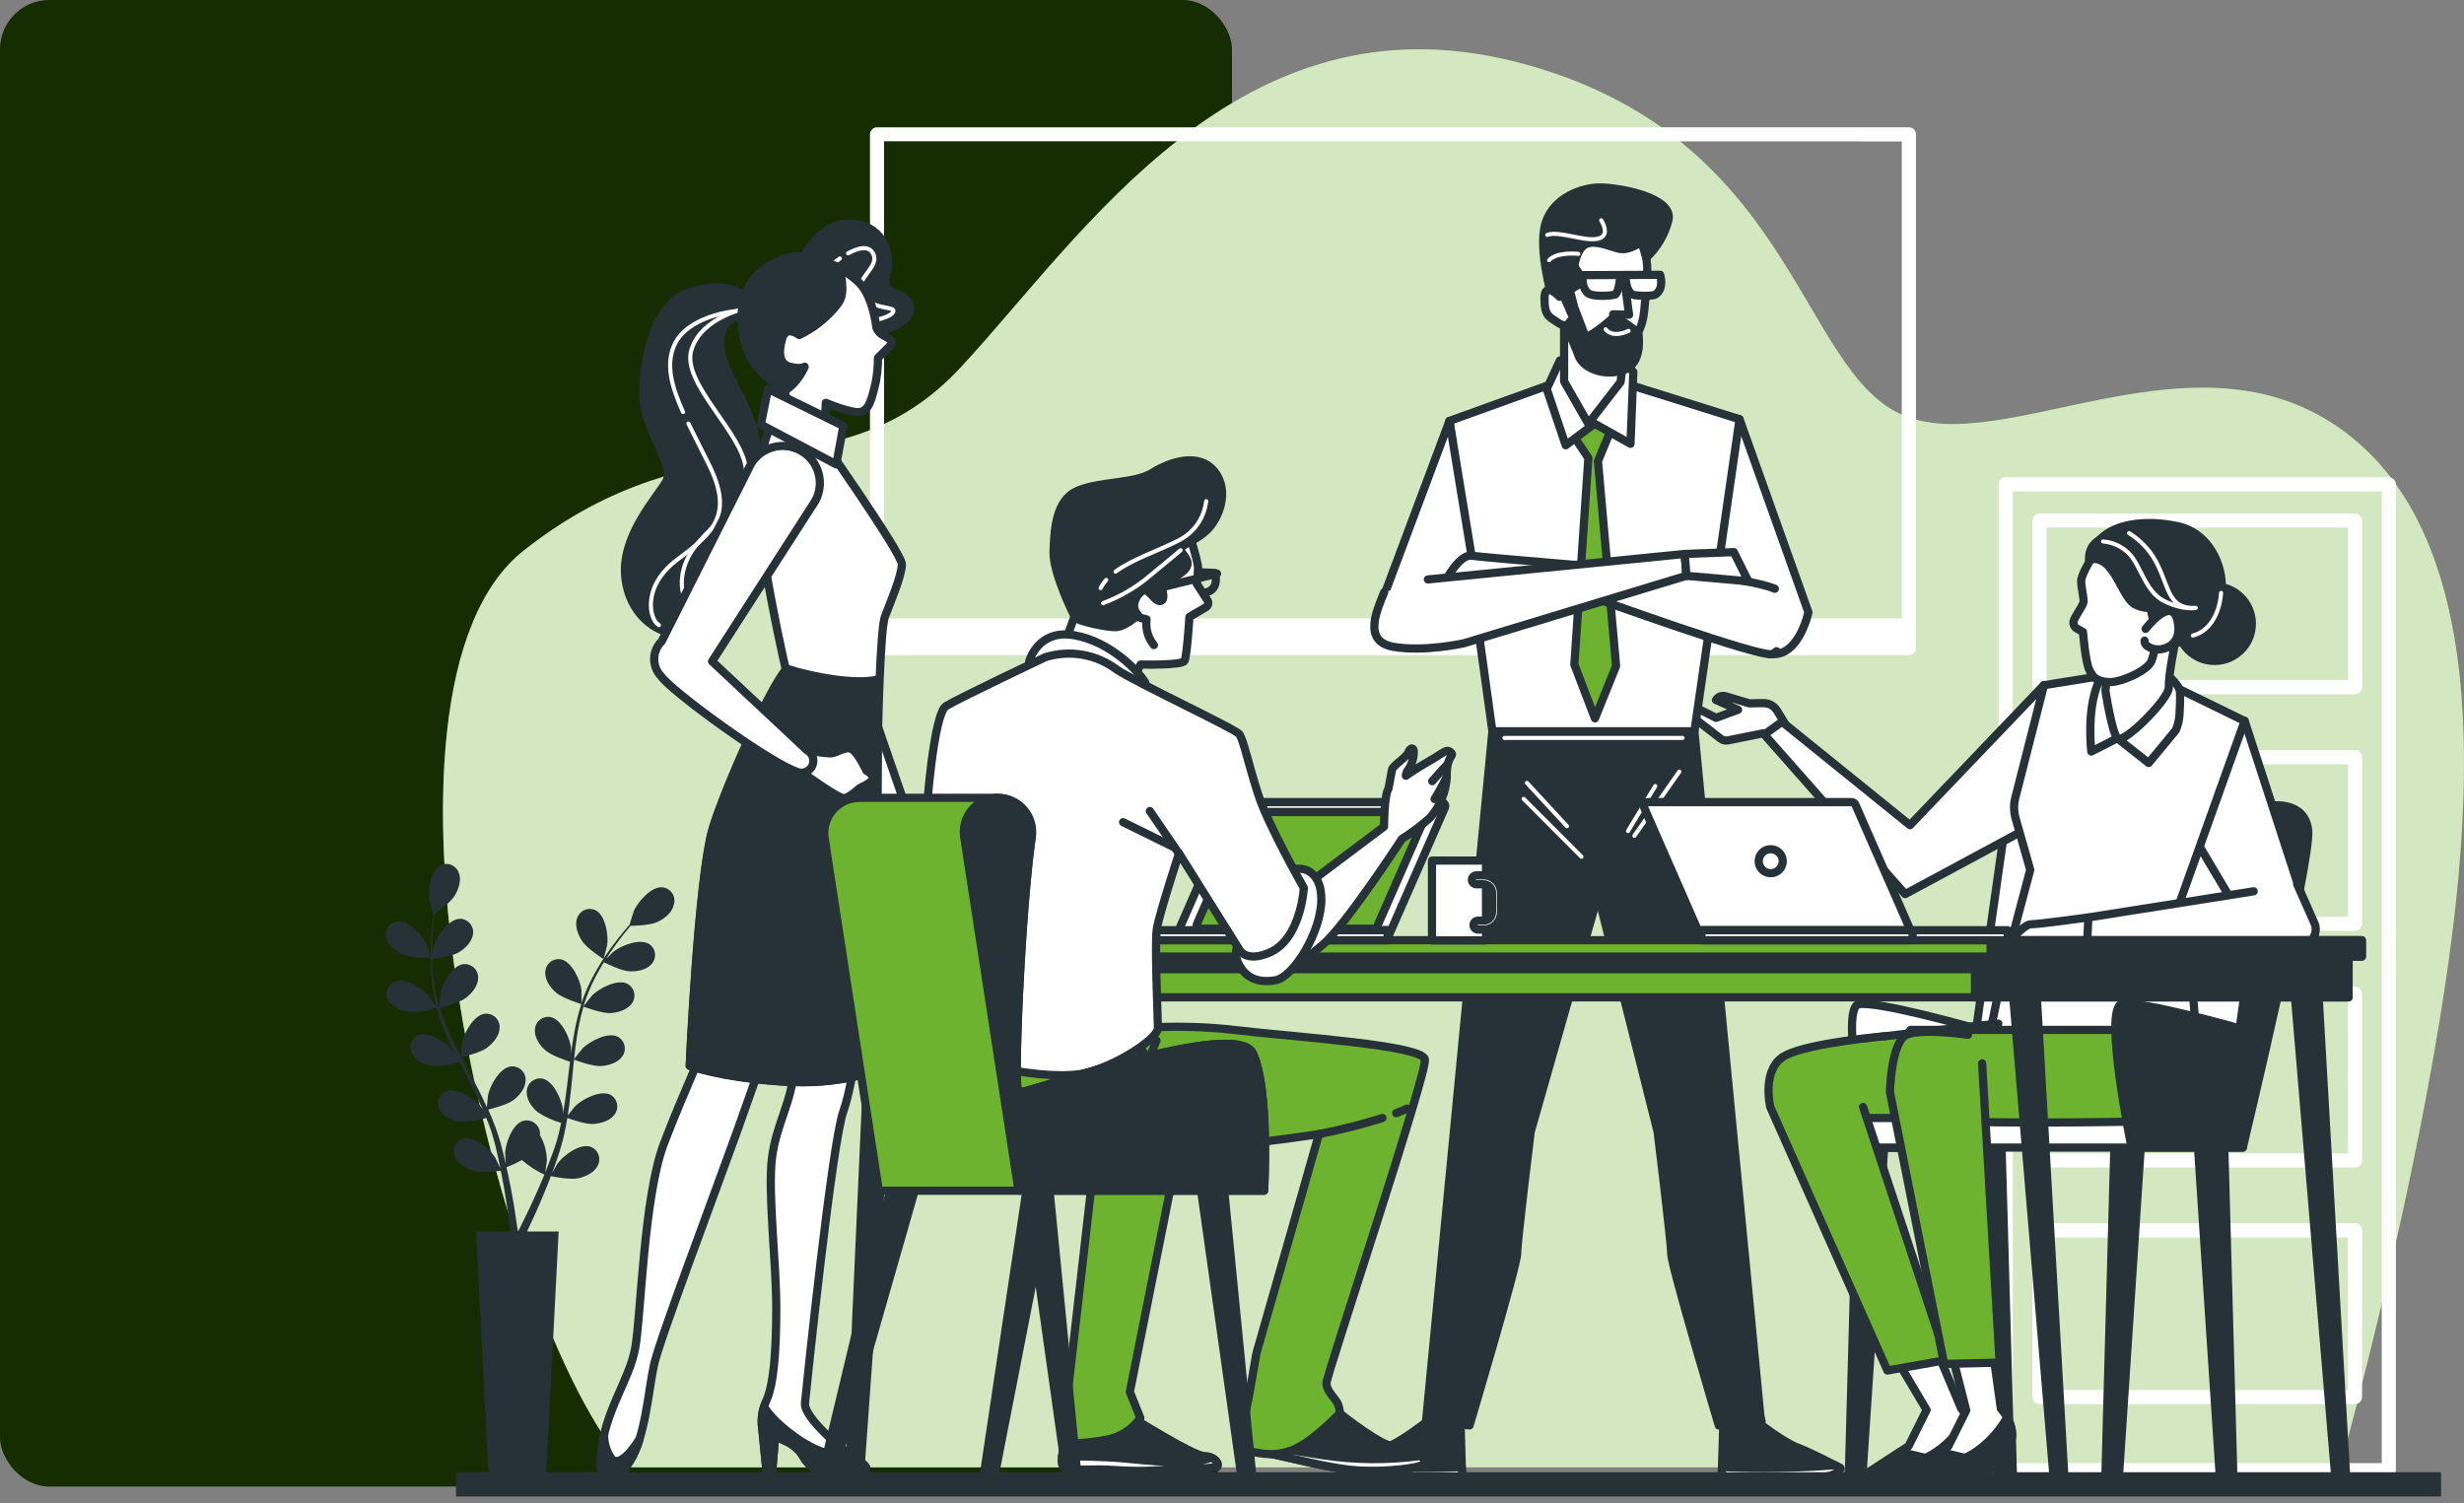 <svg width="300" height="183" viewBox="0 0 300 183" fill="none" xmlns="http://www.w3.org/2000/svg">
<rect x="0" y="0" width="300" height="183" fill="#808080" stroke="none"/>
<rect width="150" height="181" rx="6" fill="#152D00"/>
<path d="M284.919 178.653C286.654 172.307 292.304 151.005 296.143 129.43C300.718 103.671 304.723 68.191 286.41 53.306C268.097 38.422 244.055 56.17 231.464 50.448C218.873 44.726 218.303 16.104 184.522 7.523C150.742 -1.057 131.864 28.695 116.985 44.72C102.107 60.746 85.493 49.872 63.757 67.044C42.247 84.027 60.489 160.928 76.396 178.653H284.919Z" fill="#6DB32F"/>
<path opacity="0.7" d="M284.919 178.653C286.654 172.307 292.304 151.005 296.143 129.43C300.718 103.671 304.723 68.191 286.41 53.306C268.097 38.422 244.055 56.17 231.464 50.448C218.873 44.726 218.303 16.104 184.522 7.523C150.742 -1.057 131.864 28.695 116.985 44.72C102.107 60.746 85.493 49.872 63.757 67.044C42.247 84.027 60.489 160.928 76.396 178.653H284.919Z" fill="white"/>
<path d="M290.843 58.114H244.198C243.972 58.115 243.755 58.206 243.595 58.366C243.435 58.526 243.344 58.743 243.342 58.969V178.998C243.342 179.225 243.432 179.443 243.593 179.605C243.753 179.766 243.971 179.858 244.198 179.859H290.843C291.071 179.859 291.29 179.769 291.452 179.607C291.614 179.445 291.704 179.226 291.704 178.998V58.969C291.703 58.742 291.611 58.524 291.45 58.364C291.289 58.203 291.07 58.114 290.843 58.114ZM289.987 178.142H245.06V59.831H289.987V178.142Z" fill="white"/>
<path d="M248.316 84.526H286.731C286.844 84.526 286.956 84.504 287.06 84.46C287.164 84.417 287.259 84.353 287.338 84.273C287.418 84.193 287.481 84.098 287.523 83.993C287.566 83.889 287.587 83.777 287.587 83.664V63.384C287.587 63.272 287.566 63.16 287.523 63.056C287.48 62.952 287.417 62.857 287.338 62.777C287.258 62.698 287.164 62.635 287.059 62.592C286.955 62.549 286.844 62.528 286.731 62.529H248.316C248.203 62.528 248.091 62.549 247.987 62.592C247.882 62.635 247.787 62.697 247.707 62.777C247.627 62.856 247.563 62.951 247.52 63.055C247.477 63.16 247.454 63.271 247.454 63.384V83.664C247.454 83.893 247.545 84.112 247.707 84.273C247.868 84.435 248.087 84.526 248.316 84.526ZM249.172 64.228H285.869V82.791H249.172V64.228Z" fill="white"/>
<path d="M248.316 113.333H286.731C286.844 113.333 286.955 113.312 287.059 113.269C287.164 113.226 287.258 113.163 287.338 113.084C287.417 113.004 287.48 112.91 287.523 112.805C287.566 112.701 287.587 112.59 287.587 112.477V92.197C287.587 92.084 287.566 91.972 287.523 91.868C287.481 91.763 287.418 91.668 287.338 91.588C287.259 91.508 287.164 91.444 287.06 91.401C286.956 91.358 286.844 91.335 286.731 91.335H248.316C248.087 91.335 247.868 91.426 247.707 91.588C247.545 91.749 247.454 91.968 247.454 92.197V112.477C247.454 112.59 247.477 112.702 247.52 112.806C247.563 112.91 247.627 113.005 247.707 113.084C247.787 113.164 247.882 113.227 247.987 113.269C248.091 113.312 248.203 113.333 248.316 113.333ZM249.172 93.053H285.869V111.621H249.172V93.053Z" fill="white"/>
<path d="M248.316 142.145H286.731C286.958 142.145 287.176 142.055 287.336 141.895C287.497 141.734 287.587 141.517 287.587 141.29V121.004C287.587 120.777 287.497 120.559 287.336 120.399C287.176 120.238 286.958 120.148 286.731 120.148H248.316C248.088 120.148 247.87 120.238 247.709 120.398C247.547 120.559 247.456 120.776 247.454 121.004V141.29C247.456 141.517 247.547 141.735 247.709 141.895C247.87 142.055 248.088 142.145 248.316 142.145ZM249.172 121.865H285.869V140.428H249.172V121.865Z" fill="white"/>
<path d="M248.316 170.958H286.731C286.844 170.958 286.955 170.936 287.06 170.893C287.164 170.849 287.258 170.786 287.338 170.706C287.418 170.625 287.48 170.53 287.523 170.426C287.566 170.321 287.587 170.21 287.587 170.097V149.793C287.587 149.68 287.566 149.569 287.523 149.464C287.48 149.36 287.417 149.266 287.338 149.186C287.258 149.106 287.163 149.043 287.059 149.001C286.955 148.958 286.843 148.936 286.731 148.937H248.316C248.203 148.936 248.091 148.958 247.987 149.001C247.882 149.043 247.787 149.106 247.707 149.186C247.627 149.265 247.563 149.36 247.52 149.464C247.477 149.568 247.454 149.68 247.454 149.793V170.073C247.451 170.188 247.471 170.303 247.513 170.41C247.555 170.517 247.618 170.615 247.698 170.698C247.778 170.78 247.874 170.846 247.98 170.89C248.087 170.935 248.201 170.958 248.316 170.958ZM249.171 150.678H285.869V169.241H249.171V150.678Z" fill="white"/>
<path d="M232.415 15.503H106.777C106.554 15.503 106.34 15.59 106.18 15.745C106.021 15.901 105.928 16.113 105.922 16.335V78.916C105.922 79.029 105.944 79.141 105.987 79.245C106.031 79.35 106.094 79.444 106.174 79.524C106.254 79.603 106.349 79.666 106.454 79.709C106.558 79.751 106.67 79.773 106.783 79.772H232.415C232.528 79.773 232.639 79.751 232.743 79.709C232.848 79.666 232.942 79.603 233.022 79.523C233.101 79.444 233.164 79.349 233.207 79.245C233.25 79.141 233.271 79.029 233.271 78.916V16.335C233.266 16.112 233.174 15.899 233.013 15.744C232.853 15.588 232.638 15.502 232.415 15.503ZM231.553 17.221V75.286H107.633V17.197L231.553 17.221Z" fill="white"/>
<path d="M260.669 139.264L257.966 180.097C257.951 180.305 257.858 180.499 257.706 180.641C257.554 180.783 257.354 180.863 257.146 180.864C257.036 180.864 256.928 180.842 256.827 180.799C256.726 180.756 256.635 180.694 256.559 180.615C256.483 180.536 256.424 180.443 256.385 180.341C256.346 180.238 256.328 180.129 256.332 180.02L257.443 139.264H260.669Z" fill="#263238" stroke="#263238" stroke-linecap="round" stroke-linejoin="round"/>
<path d="M267.586 139.264L270.289 180.097C270.303 180.304 270.394 180.498 270.545 180.641C270.696 180.783 270.896 180.863 271.103 180.864C271.213 180.864 271.322 180.842 271.423 180.799C271.524 180.756 271.615 180.694 271.692 180.615C271.768 180.536 271.828 180.443 271.868 180.341C271.908 180.239 271.926 180.13 271.923 180.02L270.8 139.287L267.586 139.264Z" fill="#263238" stroke="#263238" stroke-linecap="round" stroke-linejoin="round"/>
<path d="M240.478 139.264L243.182 180.097C243.195 180.304 243.287 180.498 243.438 180.641C243.589 180.783 243.788 180.863 243.996 180.864C244.106 180.864 244.214 180.842 244.315 180.799C244.416 180.756 244.508 180.694 244.584 180.615C244.661 180.536 244.721 180.443 244.76 180.341C244.8 180.239 244.819 180.13 244.816 180.02L243.687 139.287L240.478 139.264Z" fill="#263238" stroke="#263238" stroke-linecap="round" stroke-linejoin="round"/>
<path d="M229.432 139.264L226.728 180.097C226.713 180.305 226.621 180.499 226.469 180.641C226.317 180.783 226.116 180.863 225.908 180.864C225.799 180.863 225.691 180.84 225.59 180.797C225.489 180.754 225.398 180.692 225.322 180.613C225.245 180.535 225.186 180.442 225.145 180.34C225.105 180.238 225.086 180.129 225.088 180.02L226.217 139.287L229.432 139.264Z" fill="#263238" stroke="#263238" stroke-linecap="round" stroke-linejoin="round"/>
<path d="M276.534 98.097C276.534 98.097 249.558 97.087 247.276 97.087C244.994 97.087 244.465 98.097 244.465 98.097L240.615 125.246C240.615 125.246 228.642 121.83 226.295 122.275C223.948 122.721 227.453 139.757 227.453 139.757H241.001L241.245 138.735H271.834L279.957 100.04C279.464 98.27 276.534 98.097 276.534 98.097Z" fill="white" stroke="#263238" stroke-linecap="round" stroke-linejoin="round"/>
<path d="M266.267 115.08C266.267 115.08 269.012 132.906 265.863 134.985C265.375 135.306 262.731 136.827 260.259 136.578C258.275 136.376 244.251 136.578 244.251 136.578C244.251 136.578 242.302 132.87 241.91 130.137C241.518 127.403 244.584 115.674 244.584 115.674L266.267 115.08Z" fill="white" stroke="#263238" stroke-linecap="round" stroke-linejoin="round"/>
<path d="M243.301 124.629C243.301 124.629 223.003 126.738 222.046 127.308C221.089 127.879 216.698 131.711 217.453 134.201C218.208 136.691 216.306 136.881 218.047 137.267C219.788 137.653 244.465 137.647 244.465 137.647" fill="#6DB32F"/>
<path d="M243.301 124.629C243.301 124.629 223.003 126.738 222.046 127.308C221.089 127.879 216.698 131.711 217.453 134.201C218.208 136.691 216.306 136.881 218.047 137.267C219.788 137.653 244.465 137.647 244.465 137.647" stroke="#263238" stroke-linecap="round" stroke-linejoin="round"/>
<path d="M224.839 139.727H273.07V136.126H224.839V139.727Z" fill="white" stroke="#263238" stroke-linecap="round" stroke-linejoin="round"/>
<path d="M261.679 125.395H232.623C232.623 125.395 231.096 127.118 230.9 130.743C230.704 134.367 231.096 135.146 233.776 136.091C236.456 137.035 260.259 136.554 260.259 136.554" fill="#6DB32F"/>
<path d="M261.679 125.395H232.623C232.623 125.395 231.096 127.118 230.9 130.743C230.704 134.367 231.096 135.146 233.776 136.091C236.456 137.035 260.259 136.554 260.259 136.554" stroke="#263238" stroke-linecap="round" stroke-linejoin="round"/>
<path d="M238.785 171.505L235.742 164.297L230.757 165.242L234.572 171.671L232.373 176.074L227.62 179.182C227.62 179.182 227.067 179.729 229.444 179.545C231.821 179.36 236.753 179.545 236.753 179.545L239.86 175.89C239.86 175.89 240.989 174.03 238.785 171.505Z" fill="white" stroke="#263238" stroke-linecap="round" stroke-linejoin="round"/>
<path d="M240.116 174.654L240.241 179.366H239.498L238.505 177.013L240.116 174.654Z" fill="#263238" stroke="#263238" stroke-linecap="round" stroke-linejoin="round"/>
<path d="M236.759 179.568L239.866 175.914C239.866 175.914 240.668 174.553 239.563 172.592C237.353 176.371 234.412 177.506 234.412 177.506L231.345 176.77L227.626 179.206C227.626 179.206 227.073 179.752 229.45 179.568C231.827 179.384 236.759 179.568 236.759 179.568Z" fill="#263238" stroke="#263238" stroke-linecap="round" stroke-linejoin="round"/>
<path d="M226.835 134.777L237.026 165.587L229.795 166.87L215.534 134.783C215.534 134.783 214.387 129.994 217.447 128.467C220.507 126.94 229.509 126.167 229.509 126.167" fill="#6DB32F"/>
<path d="M226.835 134.777L237.026 165.587L229.795 166.87L215.534 134.783C215.534 134.783 214.387 129.994 217.447 128.467C220.507 126.94 229.509 126.167 229.509 126.167" stroke="#263238" stroke-linecap="round" stroke-linejoin="round"/>
<path d="M259.522 139.721C259.522 139.721 256.011 122.662 258.364 122.24C260.717 121.818 272.684 125.211 272.684 125.211L276.534 98.097C276.534 98.097 280.599 97.456 281.027 101.068C281.454 104.681 273.07 139.721 273.07 139.721H259.522Z" fill="#263238" stroke="#263238" stroke-linecap="round" stroke-linejoin="round"/>
<path d="M218.172 89.493L216.36 86.522C216.185 86.238 215.939 86.004 215.646 85.843C215.353 85.683 215.024 85.602 214.69 85.607L212.985 85.637L210.067 84.764C209.882 84.71 209.684 84.712 209.5 84.77C209.316 84.828 209.154 84.94 209.033 85.09L208.926 85.227L211.612 86.415L208.932 87.402L206.086 85.958C205.974 85.9 205.845 85.884 205.722 85.913C205.599 85.941 205.49 86.012 205.414 86.112C205.328 86.224 205.29 86.366 205.307 86.506C205.325 86.647 205.398 86.774 205.509 86.861L209.491 89.933C209.615 90.03 209.759 90.099 209.913 90.136C210.067 90.173 210.227 90.177 210.382 90.147L214.785 89.262L216.015 90.605L218.172 89.493Z" fill="white" stroke="#263238" stroke-linecap="round" stroke-linejoin="round"/>
<path d="M248.868 83.397L232.546 100.468L216.966 87.877L214.815 89.44L231.957 108.864L246.818 100.86L248.868 83.397Z" fill="white" stroke="#263238" stroke-linecap="round" stroke-linejoin="round"/>
<path d="M273.29 87.758L281.846 114.052L274.466 114.266L267.128 101.924C267.128 101.924 271.252 89.475 273.29 87.758Z" fill="white" stroke="#263238" stroke-linecap="round" stroke-linejoin="round"/>
<path d="M263.979 83.242L273.29 87.788L265.494 109.589L266.415 115.668L244.584 115.704L247.187 105.911L245.404 99.636C245.173 98.822 245.16 97.961 245.368 97.141L248.862 83.427L258.037 81.953L263.979 83.242Z" fill="white" stroke="#263238" stroke-linecap="round" stroke-linejoin="round"/>
<path d="M263.533 81.965C263.533 81.965 265.363 83.201 265.423 84.3C265.452 84.948 265.423 86.083 265.363 86.95C265.331 87.628 265.176 88.294 264.906 88.917L261.608 92.898L257.793 89.886L254.626 91.502C254.626 91.502 254.032 86.647 255.416 83.26C256.801 79.873 262.826 81.115 263.533 81.965Z" fill="white" stroke="#263238" stroke-linecap="round" stroke-linejoin="round"/>
<path d="M266.154 72.547C266.154 72.547 265.405 75.239 265.054 77.021C264.704 78.804 263.997 82.369 264.062 83.706C264.128 85.043 258.5 90.735 257.793 89.886C257.086 89.036 256.344 84.098 256.344 84.098L257.045 76.112C257.045 76.112 264.377 67.989 266.154 72.547Z" fill="white" stroke="#263238" stroke-linecap="round" stroke-linejoin="round"/>
<path d="M254.394 68.387C254.394 68.387 253.39 70.045 253.39 70.764C253.39 71.483 253.741 72.891 253.681 73.301C253.622 73.711 252.624 75.084 252.493 75.547C252.427 75.736 252.433 75.942 252.508 76.127C252.584 76.312 252.724 76.463 252.903 76.552C253.146 76.676 253.382 76.813 253.61 76.962C253.61 76.962 253.907 80.622 254.383 81.567C254.858 82.511 255.268 82.927 256.682 83.046C258.096 83.165 261.465 81.686 261.935 80.503C262.404 79.321 262.47 77.906 262.529 76.195C262.588 74.484 261.406 72.036 260.521 69.701C259.635 67.365 255.927 66.082 254.394 68.387Z" fill="white" stroke="#263238" stroke-linecap="round" stroke-linejoin="round"/>
<path d="M269.636 80.473C272.14 80.473 274.17 78.444 274.17 75.94C274.17 73.436 272.14 71.406 269.636 71.406C267.132 71.406 265.102 73.436 265.102 75.94C265.102 78.444 267.132 80.473 269.636 80.473Z" fill="#263238" stroke="#263238" stroke-linecap="round" stroke-linejoin="round"/>
<path d="M254.371 68.132C254.371 68.132 256.195 66.557 259.475 69.689C262.755 72.82 261.507 77.348 263.7 78.287C265.892 79.226 269.951 74.531 270.42 72.19C270.889 69.849 269.481 64.995 265.102 64.056C260.723 63.117 255.357 63.759 254.371 68.132Z" fill="#263238" stroke="#263238" stroke-linecap="round" stroke-linejoin="round"/>
<path d="M254.371 68.132C254.332 67.764 254.377 67.391 254.504 67.043C254.631 66.695 254.835 66.381 255.101 66.124C255.368 65.867 255.689 65.673 256.041 65.559C256.393 65.445 256.767 65.412 257.134 65.464C260.105 65.624 260.414 70.313 261.976 72.19C263.539 74.068 264.323 73.753 264.323 73.753C264.323 73.753 261.667 74.531 259.944 73.593C258.221 72.654 257.389 67.359 254.371 68.132Z" fill="#263238" stroke="#263238" stroke-linecap="round" stroke-linejoin="round"/>
<path d="M259.225 64.917C260.788 65.883 262.029 67.291 262.791 68.964C264.139 71.822 264.139 74.181 267.342 74.014C267.342 74.014 265.827 74.353 263.468 73.171C261.109 71.988 260.604 68.625 259.089 67.276C258.262 66.494 257.193 66.018 256.058 65.927" stroke="white" stroke-width="0.5" stroke-linecap="round" stroke-linejoin="round"/>
<path d="M270.42 72.19C270.42 72.19 270.283 76.481 266.991 77.384" stroke="white" stroke-width="0.5" stroke-linecap="round" stroke-linejoin="round"/>
<path d="M261.234 76.57C261.234 76.57 264.371 72.464 265.108 75.53C265.845 78.596 263.325 79.344 262.137 78.994C260.949 78.643 261.115 78.007 261.115 78.007" fill="white"/>
<path d="M261.234 76.57C261.234 76.57 264.371 72.464 265.108 75.53C265.845 78.596 263.325 79.344 262.137 78.994C260.949 78.643 261.115 78.007 261.115 78.007" stroke="#263238" stroke-linecap="round" stroke-linejoin="round"/>
<path d="M254.252 111.705C254.252 111.705 248.262 112.537 247.264 112.537C246.266 112.537 243.77 115.698 243.77 115.698H254.751L254.252 111.705Z" fill="white" stroke="#263238" stroke-linecap="round" stroke-linejoin="round"/>
<path d="M279.695 107.676L281.846 112.525C281.943 112.81 281.971 113.114 281.927 113.412C281.884 113.71 281.771 113.994 281.597 114.24C281.423 114.486 281.194 114.688 280.927 114.829C280.661 114.969 280.365 115.045 280.064 115.05L254.097 115.198L254.264 111.705L274.395 108.52" fill="white"/>
<path d="M279.695 107.676L281.846 112.525C281.943 112.81 281.971 113.114 281.927 113.412C281.884 113.71 281.771 113.994 281.597 114.24C281.423 114.486 281.194 114.688 280.927 114.829C280.661 114.969 280.365 115.045 280.064 115.05L254.097 115.198L254.264 111.705L274.395 108.52" stroke="#263238" stroke-linecap="round" stroke-linejoin="round"/>
<path d="M244.941 174.654L245.066 179.366H244.323L243.33 177.013L244.941 174.654Z" fill="#263238" stroke="#263238" stroke-linecap="round" stroke-linejoin="round"/>
<path d="M243.61 171.505L242.653 164.648L237.674 164.969L239.397 171.719L237.198 176.122L232.445 179.23C232.445 179.23 231.898 179.776 234.275 179.592C236.652 179.408 241.583 179.592 241.583 179.592L244.691 175.938C244.691 175.938 245.814 174.03 243.61 171.505Z" fill="white" stroke="#263238" stroke-linecap="round" stroke-linejoin="round"/>
<path d="M241.583 179.568L244.691 175.914C244.691 175.914 245.493 174.553 244.382 172.592C242.172 176.371 239.23 177.506 239.23 177.506L236.17 176.77L232.445 179.206C232.445 179.206 231.898 179.752 234.275 179.568C236.652 179.384 241.583 179.568 241.583 179.568Z" fill="#263238" stroke="#263238" stroke-linecap="round" stroke-linejoin="round"/>
<path d="M241.328 129.471L243.461 165.908L236.705 166.068L230.109 132.965C230.109 132.965 230.234 126.661 232.249 125.936C234.263 125.211 239.611 125.989 239.611 125.989" fill="#6DB32F"/>
<path d="M241.328 129.471L243.461 165.908L236.705 166.068L230.109 132.965C230.109 132.965 230.234 126.661 232.249 125.936C234.263 125.211 239.611 125.989 239.611 125.989" stroke="#263238" stroke-linecap="round" stroke-linejoin="round"/>
<path d="M211.796 51.042L220.18 74.543C220.18 74.543 219.075 79.861 215.748 79.641C212.42 79.422 211.535 74.763 210.649 74.097C209.764 73.432 208.433 68.334 208.433 68.334L211.796 51.042Z" fill="white" stroke="#263238" stroke-linecap="round" stroke-linejoin="round"/>
<path d="M190.108 46.331L176.477 51.251L181.706 89.048H206.3L211.796 51.043L197.084 46.438L190.108 46.331Z" fill="white" stroke="#263238" stroke-linecap="round" stroke-linejoin="round"/>
<path d="M191.421 52.807L193.388 55.773L191.682 80.919L194.19 87.467L196.763 81.097L194.558 56.147L196.329 51.863L193.875 48.636L191.421 52.807Z" fill="#6DB32F" stroke="#263238" stroke-linecap="round" stroke-linejoin="round"/>
<path d="M194.142 51.583L190.631 54.216L188.319 47.353L189.93 43.877L197.113 43.704L198.866 45.279L198.516 54.037L194.142 51.583Z" fill="white" stroke="#263238" stroke-linecap="round" stroke-linejoin="round"/>
<path d="M197.856 42.094L197.31 46.509L193.376 51.583L190.435 46.438V38.16C190.435 38.16 195.586 39.45 197.856 42.094Z" fill="white" stroke="#263238" stroke-linecap="round" stroke-linejoin="round"/>
<path d="M188.414 32.919C188.414 28.909 191.338 25.658 194.951 25.658C198.563 25.658 200.566 29.087 200.566 33.098C200.566 34.393 200.298 36.615 200.191 37.798C200.007 39.818 199.395 40.674 198.201 42.486C194.285 48.428 191.07 39.711 189.424 36.782C188.758 35.604 188.41 34.273 188.414 32.919Z" fill="white" stroke="#263238" stroke-linecap="round" stroke-linejoin="round"/>
<path d="M197.791 34.179L198.344 38.321L196.401 38.267" fill="white"/>
<path d="M197.791 34.179L198.344 38.321L196.401 38.267" stroke="#263238" stroke-linecap="round" stroke-linejoin="round"/>
<path d="M202.129 33.46L192.788 33.502C192.673 33.865 192.655 34.252 192.737 34.624C192.818 34.996 192.995 35.341 193.251 35.623C193.845 36.217 196.264 36.009 196.65 35.855C197.036 35.7 197.244 34.001 197.244 34.001H197.939C197.939 34.001 198.017 35.783 199.015 35.932C200.013 36.081 201.314 36.033 201.564 35.855C202.669 35.112 202.129 33.46 202.129 33.46Z" fill="white" stroke="#263238" stroke-linecap="round" stroke-linejoin="round"/>
<path d="M189.567 37.453C189.567 37.453 191.671 41.761 192.17 43.253C192.669 44.744 195.141 45.909 197.642 45.077C200.144 44.245 199.467 40.543 199.467 40.543C199.467 40.543 196.81 38.273 196.317 38.76C195.824 39.248 193.162 41.416 192.996 40.917C192.829 40.418 191.671 37.435 191.671 37.435L191.13 35.32L192.241 34.607C192.401 34.473 192.506 34.284 192.533 34.077C192.561 33.87 192.51 33.661 192.39 33.49L191.867 32.735C191.802 32.643 191.757 32.538 191.733 32.428C191.71 32.318 191.709 32.204 191.73 32.093C191.867 31.446 192.241 30.103 193.109 29.717C194.297 29.224 195.741 29.942 197.072 30.275C198.403 30.608 199.847 29.408 199.847 29.408L200.441 31.381C201.759 30.144 202.695 28.556 203.139 26.805C203.804 23.983 197.001 22.824 194.82 22.824C192.639 22.824 189.181 24.012 188.183 27.138C187.184 30.263 188.979 36.895 189.567 37.453Z" fill="#263238" stroke="#263238" stroke-linecap="round" stroke-linejoin="round"/>
<path d="M194.951 26.823C194.951 26.823 196.187 28.677 194.564 29.063C192.942 29.449 189.781 28.059 188.391 28.6" stroke="white" stroke-width="0.5" stroke-linecap="round" stroke-linejoin="round"/>
<path d="M192.17 30.911C192.17 30.911 189.627 30.602 188.604 31.684" stroke="white" stroke-width="0.5" stroke-linecap="round" stroke-linejoin="round"/>
<path d="M198.29 40.282C198.29 40.282 196.418 41.256 195.491 40.097" stroke="white" stroke-width="0.5" stroke-linecap="round" stroke-linejoin="round"/>
<path d="M189.882 36.14C189.882 36.14 188.046 34.12 188.046 36.324C188.046 38.529 188.599 38.529 189.698 39.295C190.797 40.062 191.172 39.111 191.172 39.111" fill="white"/>
<path d="M189.882 36.14C189.882 36.14 188.046 34.12 188.046 36.324C188.046 38.529 188.599 38.529 189.698 39.295C190.797 40.062 191.172 39.111 191.172 39.111" stroke="#263238" stroke-linecap="round" stroke-linejoin="round"/>
<path d="M214.399 173.109H214.482L214.322 172.301L206.3 89.054H181.706L173.619 173.103H173.708L178.925 173.549C178.925 173.549 184.713 154.119 184.713 152.669C184.713 151.219 186.364 137.814 186.364 137.814L194.57 108.965L201.825 137.814C201.825 137.814 203.477 151.249 203.477 152.669C203.477 154.089 209.271 173.561 209.271 173.561L214.179 173.139H214.399V173.109Z" fill="#263238" stroke="#263238" stroke-linecap="round" stroke-linejoin="round"/>
<path d="M204.464 93.95L198.991 101.764" stroke="white" stroke-width="0.5" stroke-linecap="round" stroke-linejoin="round"/>
<path d="M201.534 95.709L198.213 101.181" stroke="white" stroke-width="0.5" stroke-linecap="round" stroke-linejoin="round"/>
<path d="M185.907 95.322L190.785 100.593" stroke="white" stroke-width="0.5" stroke-linecap="round" stroke-linejoin="round"/>
<path d="M185.515 97.271L192.544 104.307" stroke="white" stroke-width="0.5" stroke-linecap="round" stroke-linejoin="round"/>
<path d="M183.168 89.85H204.856" stroke="white" stroke-width="0.5" stroke-linecap="round" stroke-linejoin="round"/>
<path d="M173.708 173.103C173.708 173.103 170.576 175.569 168.77 176.247C166.964 176.924 163.589 178.725 163.589 178.725C163.589 178.725 163.589 179.854 166.518 179.854H178.016L177.82 173.103H173.708Z" fill="#263238" stroke="#263238" stroke-linecap="round" stroke-linejoin="round"/>
<path d="M177.974 178.623C173.383 178.833 168.783 178.76 164.201 178.404L163.606 178.724C163.606 178.724 163.606 179.853 166.536 179.853H178.034L177.974 178.623Z" fill="white" stroke="#263238" stroke-linecap="round" stroke-linejoin="round"/>
<path d="M213.923 173.103C213.923 173.103 217.061 175.569 218.861 176.247C220.662 176.924 224.049 178.725 224.049 178.725C224.049 178.725 224.049 179.854 221.113 179.854H209.621L209.829 173.103H213.923Z" fill="#263238" stroke="#263238" stroke-linecap="round" stroke-linejoin="round"/>
<path d="M209.657 178.623C214.248 178.833 218.848 178.76 223.431 178.404L224.025 178.724C224.025 178.724 224.025 179.853 221.089 179.853H209.621L209.657 178.623Z" fill="white" stroke="#263238" stroke-linecap="round" stroke-linejoin="round"/>
<path d="M176.477 51.251L167.421 75.429H176.108L179.353 68.833L176.477 51.251Z" fill="white" stroke="#263238" stroke-linecap="round" stroke-linejoin="round"/>
<path d="M216.092 71.685C212.468 70.188 200.839 69.445 200.233 69.445C199.627 69.445 180.725 67.888 179.175 67.662C177.624 67.437 175.847 70.99 175.847 70.99L184.047 70.764L194.024 72.761C194.024 72.761 214.226 80.075 215.748 79.635C215.955 79.566 216.143 79.448 216.294 79.291" fill="white"/>
<path d="M216.092 71.685C212.468 70.188 200.839 69.445 200.233 69.445C199.627 69.445 180.725 67.888 179.175 67.662C177.624 67.437 175.847 70.99 175.847 70.99L184.047 70.764L194.024 72.761C194.024 72.761 214.226 80.075 215.748 79.635C215.955 79.566 216.143 79.448 216.294 79.291" stroke="#263238" stroke-linecap="round" stroke-linejoin="round"/>
<path d="M173.85 70.55L205.105 67.448L205.331 70.105L178.283 78.31C178.283 78.31 173.411 79.416 169.638 78.75C165.864 78.085 167.647 74.317 168.532 72.101" fill="white"/>
<path d="M173.85 70.55L205.105 67.448L205.331 70.105L178.283 78.31C178.283 78.31 173.411 79.416 169.638 78.75C165.864 78.085 167.647 74.317 168.532 72.101" stroke="#263238" stroke-linecap="round" stroke-linejoin="round"/>
<path d="M205.111 67.448L211.095 67.223L212.866 70.77L205.331 70.111L205.111 67.448Z" fill="white" stroke="#263238" stroke-linecap="round" stroke-linejoin="round"/>
<path d="M244.965 119.584L250.069 180.353C250.082 180.443 250.114 180.53 250.162 180.608C250.211 180.686 250.274 180.753 250.349 180.805C250.424 180.857 250.509 180.894 250.599 180.912C250.689 180.93 250.781 180.93 250.871 180.911C251.024 180.873 251.158 180.781 251.249 180.653C251.339 180.524 251.38 180.367 251.364 180.21L247.888 119.601L244.965 119.584Z" fill="#263238" stroke="#263238" stroke-linecap="round" stroke-linejoin="round"/>
<path d="M279.268 119.584L284.39 180.555C284.402 180.645 284.434 180.733 284.482 180.811C284.53 180.889 284.593 180.957 284.669 181.009C284.744 181.062 284.829 181.098 284.919 181.116C285.009 181.134 285.102 181.133 285.192 181.113C285.345 181.075 285.479 180.983 285.569 180.855C285.66 180.726 285.701 180.569 285.685 180.412L282.197 119.584H279.268Z" fill="#263238" stroke="#263238" stroke-linecap="round" stroke-linejoin="round"/>
<path d="M137.705 119.584L135.037 179.824C135.023 179.982 135.065 180.14 135.156 180.269C135.248 180.399 135.383 180.492 135.537 180.531C135.625 180.553 135.717 180.557 135.807 180.541C135.896 180.525 135.982 180.49 136.057 180.438C136.131 180.386 136.194 180.319 136.241 180.24C136.288 180.162 136.317 180.075 136.327 179.984L140.647 119.584H137.705Z" fill="#263238" stroke="#263238" stroke-linecap="round" stroke-linejoin="round"/>
<path d="M106.088 119.584L103.402 179.598C103.389 179.756 103.432 179.915 103.525 180.044C103.617 180.174 103.753 180.266 103.907 180.305C103.996 180.327 104.087 180.329 104.177 180.313C104.266 180.296 104.351 180.261 104.426 180.21C104.5 180.158 104.563 180.091 104.61 180.013C104.657 179.935 104.687 179.848 104.698 179.758L109 119.56L106.088 119.584Z" fill="#263238" stroke="#263238" stroke-linecap="round" stroke-linejoin="round"/>
<path d="M285.947 116.215H104.187V121.432H285.947V116.215Z" fill="#6DB32F" stroke="#263238" stroke-linecap="round" stroke-linejoin="round"/>
<path d="M285.947 116.215H104.187V118.003H285.947V116.215Z" fill="#263238" stroke="#263238" stroke-linecap="round" stroke-linejoin="round"/>
<path d="M285.941 116.215H240.461V121.432H285.941V116.215Z" fill="#263238" stroke="#263238" stroke-linecap="round" stroke-linejoin="round"/>
<path d="M287.563 114.479H102.564V116.47H287.563V114.479Z" fill="#6DB32F" stroke="#263238" stroke-linecap="round" stroke-linejoin="round"/>
<path d="M287.557 114.479H242.356V116.47H287.557V114.479Z" fill="#263238" stroke="#263238" stroke-linecap="round" stroke-linejoin="round"/>
<path d="M143.772 114.301H168.598C168.693 114.302 168.786 114.275 168.865 114.223C168.944 114.171 169.006 114.097 169.044 114.01L175.919 98.335C175.95 98.261 175.963 98.181 175.956 98.102C175.949 98.022 175.922 97.945 175.878 97.879C175.833 97.812 175.773 97.757 175.703 97.72C175.632 97.682 175.553 97.663 175.473 97.664H150.647C150.554 97.664 150.463 97.691 150.385 97.741C150.307 97.792 150.245 97.864 150.208 97.949L143.356 113.624C143.324 113.695 143.31 113.774 143.315 113.852C143.321 113.93 143.345 114.006 143.386 114.072C143.427 114.139 143.483 114.195 143.551 114.235C143.618 114.275 143.694 114.297 143.772 114.301Z" fill="white" stroke="#263238" stroke-linecap="round" stroke-linejoin="round"/>
<path d="M146.101 113.077H167.285C167.364 113.077 167.442 113.054 167.508 113.011C167.574 112.968 167.627 112.906 167.659 112.834L173.524 99.458C173.556 99.395 173.57 99.325 173.567 99.254C173.564 99.183 173.542 99.115 173.504 99.055C173.467 98.995 173.414 98.946 173.352 98.913C173.29 98.879 173.22 98.862 173.149 98.864H151.966C151.885 98.863 151.806 98.887 151.738 98.931C151.671 98.975 151.618 99.039 151.586 99.113L145.733 112.501C145.706 112.563 145.694 112.63 145.699 112.698C145.704 112.766 145.726 112.831 145.762 112.888C145.799 112.945 145.849 112.992 145.908 113.025C145.967 113.058 146.034 113.076 146.101 113.077Z" fill="#6DB32F" stroke="#263238" stroke-linecap="round" stroke-linejoin="round"/>
<path d="M168.943 113.261H131.645V114.479H168.943V113.261Z" fill="white" stroke="#263238" stroke-linecap="round" stroke-linejoin="round"/>
<path d="M168.949 113.261H150.867V114.479H168.949V113.261Z" fill="white" stroke="#263238" stroke-linecap="round" stroke-linejoin="round"/>
<path d="M180.928 104.782H174.35V114.503H180.928V104.782Z" fill="white" stroke="#263238" stroke-linecap="round" stroke-linejoin="round"/>
<path d="M180.636 113.178H179.947C179.804 113.178 179.666 113.121 179.565 113.02C179.463 112.918 179.406 112.781 179.406 112.637C179.406 112.494 179.463 112.356 179.565 112.255C179.666 112.154 179.804 112.097 179.947 112.097H180.636C180.909 112.095 181.169 111.986 181.362 111.794C181.554 111.601 181.663 111.341 181.664 111.069V108.692C181.663 108.42 181.554 108.159 181.362 107.967C181.169 107.774 180.909 107.666 180.636 107.664H179.751C179.68 107.664 179.61 107.65 179.544 107.623C179.479 107.596 179.419 107.556 179.369 107.506C179.318 107.455 179.279 107.396 179.251 107.33C179.224 107.265 179.21 107.194 179.21 107.123C179.21 107.052 179.224 106.982 179.251 106.916C179.279 106.851 179.318 106.791 179.369 106.741C179.419 106.691 179.479 106.651 179.544 106.624C179.61 106.597 179.68 106.583 179.751 106.583H180.636C180.913 106.583 181.188 106.637 181.444 106.743C181.7 106.849 181.932 107.004 182.128 107.2C182.324 107.396 182.479 107.629 182.585 107.885C182.691 108.141 182.746 108.415 182.746 108.692V111.069C182.746 111.346 182.691 111.62 182.585 111.876C182.479 112.132 182.324 112.364 182.128 112.56C181.932 112.756 181.7 112.912 181.444 113.018C181.188 113.124 180.913 113.178 180.636 113.178Z" fill="white" stroke="#263238" stroke-linecap="round" stroke-linejoin="round"/>
<path d="M232.32 114.301H207.494C207.401 114.301 207.309 114.273 207.231 114.221C207.153 114.169 207.092 114.096 207.055 114.01L200.18 98.335C200.148 98.262 200.136 98.182 200.142 98.103C200.149 98.024 200.176 97.948 200.219 97.881C200.263 97.815 200.322 97.76 200.392 97.722C200.462 97.684 200.54 97.664 200.619 97.664H225.445C225.539 97.663 225.631 97.69 225.71 97.74C225.789 97.791 225.852 97.863 225.891 97.949L232.766 113.624C232.797 113.698 232.81 113.778 232.802 113.858C232.795 113.938 232.768 114.015 232.724 114.082C232.68 114.149 232.62 114.204 232.55 114.242C232.479 114.28 232.4 114.301 232.32 114.301Z" fill="white" stroke="#263238" stroke-linecap="round" stroke-linejoin="round"/>
<path d="M207.15 114.479H244.448V113.261H207.15V114.479Z" fill="white" stroke="#263238" stroke-linecap="round" stroke-linejoin="round"/>
<path d="M207.15 114.479H232.867V113.261H207.15V114.479Z" fill="white" stroke="#263238" stroke-linecap="round" stroke-linejoin="round"/>
<path d="M216.883 104.17C217.017 104.424 217.074 104.713 217.045 104.999C217.016 105.286 216.904 105.557 216.721 105.78C216.539 106.002 216.295 106.166 216.02 106.251C215.745 106.335 215.451 106.337 215.175 106.255C214.899 106.173 214.653 106.011 214.469 105.79C214.284 105.57 214.169 105.299 214.138 105.013C214.106 104.727 214.16 104.438 214.292 104.182C214.424 103.927 214.629 103.716 214.88 103.576C215.225 103.39 215.629 103.348 216.004 103.459C216.38 103.571 216.696 103.826 216.883 104.17Z" fill="white" stroke="#263238" stroke-linecap="round" stroke-linejoin="round"/>
<path d="M100.794 58.03L102.624 76.112L110.943 100.195L108.096 101.823L98.328 79.778L93.449 60.853C93.449 60.853 93.039 55.16 95.078 54.317C97.116 53.473 99.98 54.37 100.794 58.03Z" fill="white" stroke="#263238" stroke-linecap="round" stroke-linejoin="round"/>
<path d="M110.966 100.219C110.966 100.219 112.797 104.087 113.005 105.103C113.213 106.119 113.421 108.193 112.618 109.12C111.65 110.237 110.764 109.375 110.764 109.375C110.764 109.375 108.322 108.781 108.322 106.731C108.322 104.681 108.12 101.847 108.12 101.847L110.966 100.219Z" fill="white" stroke="#263238" stroke-linecap="round" stroke-linejoin="round"/>
<path d="M108.97 106.285L112.398 107.177" stroke="#263238" stroke-linecap="round" stroke-linejoin="round"/>
<path d="M109.79 103.974L110.764 105.507C110.764 105.507 108.495 109.387 109.713 108.371C110.931 107.355 113.207 106.119 113.005 105.103C112.66 104.037 112.206 103.009 111.65 102.037" fill="white"/>
<path d="M109.79 103.974L110.764 105.507C110.764 105.507 108.495 109.387 109.713 108.371C110.931 107.355 113.207 106.119 113.005 105.103C112.66 104.037 112.206 103.009 111.65 102.037" stroke="#263238" stroke-linecap="round" stroke-linejoin="round"/>
<path d="M91.067 36.3C91.067 36.3 88.975 34.042 84.15 35.492C79.325 36.942 78.208 44.667 78.357 48.523C78.505 52.379 82.219 56.729 81.096 58.66C79.973 60.591 75.784 65.095 76.105 69.95C76.426 74.805 80.448 78.637 86.242 76.867C92.035 75.096 91.067 68.007 89.914 65.416C88.761 62.825 91.204 61.714 92.006 56.081C92.808 50.448 87.662 45.784 87.662 41.761C87.662 37.738 91.822 38.386 91.822 38.386L91.067 36.3Z" fill="#263238" stroke="#263238" stroke-linecap="round" stroke-linejoin="round"/>
<path d="M83.817 51.571C84.578 53.14 85.463 54.816 86.343 56.622C89.278 62.612 86.985 64.775 82.522 68.09C78.06 71.406 79.082 75.482 80.228 76.112" stroke="white" stroke-width="0.5" stroke-linecap="round" stroke-linejoin="round"/>
<path d="M89.534 37.887C89.534 37.887 83.544 38.398 82.011 42.219C81.084 44.542 81.797 47.145 83.164 50.175" stroke="white" stroke-width="0.5" stroke-linecap="round" stroke-linejoin="round"/>
<path d="M85.154 74.62C85.615 74.794 86.107 74.87 86.598 74.846" stroke="white" stroke-width="0.5" stroke-linecap="round" stroke-linejoin="round"/>
<path d="M91.067 37.489C91.067 37.489 85.457 38.505 84.186 42.581C82.914 46.657 90.431 52.682 90.811 57.115C91.191 61.548 85.838 64.139 83.936 67.579C82.599 69.992 82.748 72.648 84.156 73.985" stroke="white" stroke-width="0.5" stroke-linecap="round" stroke-linejoin="round"/>
<path d="M105.458 119.53C105.458 119.53 104.074 131.485 102.683 135.3C101.293 139.115 98.179 169.092 98.007 170.827C97.835 172.563 102.511 176.544 104.418 177.762C106.326 178.98 105.458 179.319 103.379 179.491C101.299 179.663 98.874 179.319 97.835 177.411C96.795 175.504 94.365 174.987 94.365 174.987L94.02 179.146H93.325L92.808 173.947C92.631 172.767 92.811 171.56 93.325 170.483C94.192 168.575 94.513 164.588 94.513 159.193C94.513 153.798 93.473 145.152 93.99 140.993C94.507 136.833 96.593 133.714 96.593 130.25C96.593 126.785 96.765 121.586 96.765 121.586L105.458 119.53Z" fill="white" stroke="#263238" stroke-linecap="round" stroke-linejoin="round"/>
<path d="M92.808 173.947C92.67 173.053 92.745 172.139 93.028 171.279C94.103 173.097 97.187 175.563 99.564 176.544C100.853 177.102 102.258 177.338 103.658 177.233C103.937 177.441 104.199 177.619 104.418 177.762C106.326 178.95 105.458 179.319 103.379 179.491C101.299 179.663 98.875 179.319 97.835 177.411C96.795 175.504 94.365 174.987 94.365 174.987L94.02 179.146H93.325L92.808 173.947Z" fill="#263238" stroke="#263238" stroke-linecap="round" stroke-linejoin="round"/>
<path d="M95.404 121.438C95.404 121.438 92.433 130.273 89.688 137.897C86.943 145.521 80.33 163.026 79.634 166.145C78.939 169.265 78.595 174.987 76.663 177.934C74.732 180.881 72.849 182.266 73.193 177.067C73.538 171.867 76.663 168.053 77.353 164.066C78.042 160.078 78.392 145.699 80.817 139.287C83.241 132.876 85.844 127.677 86.165 125.769C86.402 123.871 86.517 121.96 86.509 120.047L95.404 121.438Z" fill="white" stroke="#263238" stroke-linecap="round" stroke-linejoin="round"/>
<path d="M73.55 174.838C73.575 175.818 73.88 176.771 74.429 177.583C75.427 178.701 77.038 176.532 77.875 175.207C77.601 176.162 77.202 177.077 76.687 177.928C74.78 180.869 72.872 182.26 73.217 177.061C73.274 176.313 73.385 175.57 73.55 174.838Z" fill="#263238" stroke="#263238" stroke-linecap="round" stroke-linejoin="round"/>
<path d="M94.038 51.69C94.038 51.69 92.998 52.558 92.303 58.452C91.607 64.347 95.945 82.713 95.945 82.713C95.945 82.713 88.494 94.918 86.759 100.985C85.024 107.052 83.984 129.78 83.984 129.78C83.984 129.78 87.626 131.171 95.078 131.688C102.529 132.204 106.516 130.303 106.516 130.303C106.516 130.303 106.86 97.866 106.86 92.868C106.86 87.871 107.211 76.504 107.728 75.12C108.245 73.735 109.808 70.093 109.808 68.708C109.808 67.324 99.385 52.558 99.385 52.558L94.038 51.69Z" fill="white" stroke="#263238" stroke-linecap="round" stroke-linejoin="round"/>
<path d="M86.741 100.985C88.108 96.231 93.764 83.587 95.785 81.412C98.857 82.434 104.46 83.444 106.962 82.696C106.884 84.478 106.843 91.133 106.843 92.839C106.843 97.865 106.498 130.273 106.498 130.273C106.498 130.273 102.511 132.181 95.06 131.658C87.608 131.135 83.966 129.75 83.966 129.75C83.966 129.75 85.006 107.052 86.741 100.985Z" fill="#263238" stroke="#263238" stroke-linecap="round" stroke-linejoin="round"/>
<path d="M97.882 31.262C97.882 31.262 99.742 27.209 103.42 27.209C107.098 27.209 108.732 30.477 107.918 33.335C107.104 36.193 110.366 35.379 110.776 37.221C111.186 39.063 108.12 40.282 106.486 40.282C104.852 40.282 97.882 31.262 97.882 31.262Z" fill="#263238" stroke="#263238" stroke-linecap="round" stroke-linejoin="round"/>
<path d="M103.254 30.846C104.347 30.252 105.631 29.824 106.225 30.751C107.372 32.533 103.806 33.935 104.953 35.849C106.1 37.762 108.905 37.251 108.774 37.887C108.643 38.523 106.867 38.903 106.867 38.903" stroke="white" stroke-width="0.5" stroke-linecap="round" stroke-linejoin="round"/>
<path d="M101.382 32.141C101.382 32.141 101.733 31.838 102.255 31.47" stroke="white" stroke-width="0.5" stroke-linecap="round" stroke-linejoin="round"/>
<path d="M107.312 40.692C107.052 40.498 106.847 40.24 106.718 39.943C106.421 37.75 105.779 35.593 104.567 34.381C102.733 32.655 100.395 31.562 97.894 31.262C97.154 31.152 96.398 31.222 95.69 31.464C92.534 32.569 89.825 34.75 90.407 40.008C91.049 45.802 95.559 47.252 95.559 47.252L95.88 50.817L100.384 52.908L100.544 49.046C100.544 49.046 103.598 50.33 104.704 50.169C105.809 50.009 106.153 48.559 106.635 46.467C106.811 45.513 106.899 44.544 106.896 43.573L108.245 42.23C109.012 41.452 108.257 41.262 107.312 40.692Z" fill="white" stroke="#263238" stroke-linecap="round" stroke-linejoin="round"/>
<path d="M90.395 40.008C89.801 34.75 92.522 32.569 95.678 31.464C96.386 31.222 97.142 31.152 97.882 31.262C99.587 31.489 101.228 32.059 102.707 32.937C101.804 32.753 103.343 35.409 101.929 37.097C100.69 38.663 99.111 39.927 97.312 40.793C97.312 40.793 95.707 39.503 95.22 41.274C94.733 43.045 94.899 44.328 96.189 44.655C97.478 44.982 97.971 44.655 97.971 44.655C97.971 44.655 97.116 46.681 95.595 47.519V47.228C95.595 47.228 91.067 45.808 90.395 40.008Z" fill="#263238" stroke="#263238" stroke-linecap="round" stroke-linejoin="round"/>
<path d="M102.683 51.862L101.822 56.545L92.635 51.69L93.503 47.358L102.683 51.862Z" fill="white" stroke="#263238" stroke-linecap="round" stroke-linejoin="round"/>
<path d="M98.245 91.341C99.196 91.545 100.161 91.676 101.133 91.733C101.887 91.686 102.915 90.836 103.676 91.199C104.436 91.561 105.5 93.849 105.5 93.849C105.5 93.849 106.51 94.36 106.219 94.9C105.928 95.441 104.68 95.94 104.68 95.94C104.68 95.94 103.492 97.063 102.802 97.176C102.113 97.289 97.912 94.205 97.912 94.205L98.245 91.341Z" fill="white" stroke="#263238" stroke-linecap="round" stroke-linejoin="round"/>
<path d="M98.69 93.564C98.829 93.397 98.929 93.2 98.983 92.99C99.036 92.779 99.042 92.559 98.999 92.346C98.956 92.133 98.866 91.932 98.736 91.758C98.605 91.584 98.437 91.442 98.245 91.341L86.699 80.527L99.273 60.978C99.834 59.944 99.97 58.732 99.652 57.6C99.335 56.468 98.589 55.503 97.572 54.912C96.556 54.321 95.349 54.149 94.207 54.432C93.066 54.716 92.08 55.433 91.459 56.432L80.561 78.091C79.995 78.64 79.667 79.391 79.649 80.18C79.631 80.97 79.925 81.735 80.466 82.309L80.508 82.351C81.601 84.038 93.628 92.862 97.145 94.015C97.419 94.102 97.711 94.105 97.987 94.025C98.262 93.944 98.507 93.784 98.69 93.564Z" fill="white" stroke="#263238" stroke-linecap="round" stroke-linejoin="round"/>
<path d="M144.372 63.634C144.372 63.634 145.864 68.251 145.864 69.148C145.853 69.796 145.803 70.443 145.715 71.085L147.028 73.123C147.105 73.254 147.129 73.41 147.095 73.558C147.061 73.706 146.971 73.835 146.844 73.919L144.818 75.108C144.818 75.108 144.521 79.861 144.224 80.456C143.927 81.05 138.876 80.907 138.876 80.907L137.236 84.033L128.739 80.759L130.973 74.644L130.51 65.416C130.51 65.416 135.727 60.805 144.372 63.634Z" fill="white" stroke="#263238" stroke-linecap="round" stroke-linejoin="round"/>
<path d="M138.555 74.864C138.555 74.864 137.076 76.254 135.964 76.35C134.853 76.445 131.24 75.607 130.961 75.238C130.682 74.87 128.186 69.683 128.275 67.181C128.365 64.679 128.466 60.977 131.145 59.777C133.825 58.577 138.092 58.939 140.314 57.555C142.536 56.17 146.054 55.053 147.908 57.46C149.762 59.866 148.371 63.2 146.892 64.59C145.412 65.981 143.558 66.373 143.742 66.967C143.927 67.561 145.038 68.263 144.39 69.189C143.742 70.116 141.419 70.972 141.419 71.317C141.419 71.661 141.978 72.986 141.33 73.171C140.682 73.355 140.029 71.875 139.381 71.875C138.733 71.875 137.355 73.664 138.555 74.864Z" fill="#263238" stroke="#263238" stroke-linecap="round" stroke-linejoin="round"/>
<path d="M134.687 70.615C134.42 70.914 134.192 71.246 134.01 71.602" stroke="white" stroke-width="0.5" stroke-linecap="round" stroke-linejoin="round"/>
<path d="M146.856 61.019C146.739 62.039 146.367 63.013 145.775 63.852C145.183 64.691 144.39 65.367 143.469 65.82C141.092 67.05 137.925 68.054 135.822 69.599" stroke="white" stroke-width="0.5" stroke-linecap="round" stroke-linejoin="round"/>
<path d="M143.742 66.997C143.742 66.997 141.633 68.779 139.375 70.615C137.834 71.808 136.121 72.76 134.295 73.438" stroke="white" stroke-width="0.5" stroke-linecap="round" stroke-linejoin="round"/>
<path d="M138.406 75.114L139.595 75.411C139.523 75.966 139.565 76.531 139.72 77.069C139.874 77.608 140.137 78.109 140.492 78.542" fill="white"/>
<path d="M138.406 75.114L139.595 75.411C139.523 75.966 139.565 76.531 139.72 77.069C139.874 77.608 140.137 78.109 140.492 78.542" stroke="#263238" stroke-linecap="round" stroke-linejoin="round"/>
<path d="M139.785 71.923L148.175 69.843" stroke="#263238" stroke-linecap="round" stroke-linejoin="round"/>
<path d="M146.018 69.677L147.932 69.76C147.932 69.76 148.591 71.923 146.601 72.172" stroke="#263238" stroke-linecap="round" stroke-linejoin="round"/>
<path d="M137.557 172.408C137.557 172.408 145.281 177.286 146.642 177.286C148.003 177.286 148.68 178.511 148.003 178.647C147.326 178.784 143.119 178.915 140.278 179.051C137.438 179.188 135.525 178.915 133.903 178.915C132.28 178.915 130.373 179.051 129.559 178.647C128.745 178.243 130.106 173.626 130.106 172.812C130.106 171.998 136.606 171.861 137.557 172.408Z" fill="#263238" stroke="#263238" stroke-linecap="round" stroke-linejoin="round"/>
<path d="M147.516 177.488C144.515 178.475 139.649 177.827 136.725 177.56C134.414 177.352 130.783 177.304 129.303 177.292C129.244 177.988 129.303 178.516 129.535 178.647C130.349 179.051 132.251 178.915 133.879 178.915C135.507 178.915 137.402 179.188 140.255 179.051C143.107 178.915 147.308 178.778 147.979 178.647C148.508 178.54 148.258 177.839 147.516 177.488Z" fill="white" stroke="#263238" stroke-linecap="round" stroke-linejoin="round"/>
<path d="M143.659 138.895L137.563 169.467L138.834 172.64C137.922 173.961 136.545 174.89 134.978 175.242C133.236 175.585 131.465 175.768 129.69 175.789C129.69 175.789 129.012 172.396 129.422 171.986C129.832 171.576 129.963 169.954 129.963 169.954L133.487 139.163L143.659 138.895Z" fill="#6DB32F" stroke="#263238" stroke-linecap="round" stroke-linejoin="round"/>
<path d="M162.24 171.374C162.24 171.374 166.994 175.308 169.163 175.985C171.331 176.663 173.637 177.34 173.637 178.017C173.637 178.695 168.485 179.372 164.552 178.968C160.618 178.564 154.646 176.799 153.291 176.799C151.937 176.799 152.204 173.27 152.204 172.729C152.204 172.188 158.853 167.845 162.24 171.374Z" fill="#263238" stroke="#263238" stroke-linecap="round" stroke-linejoin="round"/>
<path d="M173.661 178.017C173.661 177.774 173.358 177.53 172.876 177.286C168.994 177.806 165.057 177.778 161.182 177.203C157.279 176.645 154.01 175.896 152.341 175.48C152.483 176.211 152.763 176.799 153.315 176.799C154.67 176.799 160.642 178.582 164.575 178.968C168.509 179.354 173.661 178.695 173.661 178.017Z" fill="white" stroke="#263238" stroke-linecap="round" stroke-linejoin="round"/>
<path d="M138.644 125.193C142.712 124.882 146.8 124.973 150.849 125.466C157.766 126.28 173.221 127.249 173.488 128.996C173.756 130.743 161.497 167.458 161.497 168.403C161.497 169.348 162.579 170.305 162.852 170.845C163.025 171.231 163.117 171.647 163.125 172.069C163.125 172.069 159.804 175.635 157.225 176.603C154.646 177.572 152.471 176.663 151.937 176.663C151.402 176.663 151.396 173.002 151.806 171.237C152.216 169.473 152.887 164.998 153.024 164.594C153.161 164.19 160.588 138.081 160.588 138.081C160.588 138.081 140.385 141.337 128.317 139.977C116.249 138.616 115.025 136.726 114.348 133.874C113.67 131.022 115.025 125.33 115.025 125.33L138.644 125.193Z" fill="#6DB32F" stroke="#263238" stroke-linecap="round" stroke-linejoin="round"/>
<path d="M137.117 133.981C136.843 134.378 136.537 134.751 136.202 135.098" stroke="#263238" stroke-linecap="round" stroke-linejoin="round"/>
<path d="M140.813 126.684C140.034 128.637 139.135 130.54 138.121 132.383" stroke="#263238" stroke-linecap="round" stroke-linejoin="round"/>
<path d="M139.197 128.045C137.56 130.745 135.082 132.833 132.144 133.987" stroke="#263238" stroke-linecap="round" stroke-linejoin="round"/>
<path d="M169.988 135.532C170.452 135.354 170.898 135.17 171.319 134.979L169.988 135.532Z" fill="white"/>
<path d="M169.988 135.532C170.452 135.354 170.898 135.17 171.319 134.979" stroke="#263238" stroke-linecap="round" stroke-linejoin="round"/>
<path d="M160.588 138.081C163.198 137.577 165.777 136.924 168.313 136.126L160.588 138.081Z" fill="white"/>
<path d="M160.588 138.081C163.198 137.577 165.777 136.924 168.313 136.126" stroke="#263238" stroke-linecap="round" stroke-linejoin="round"/>
<path d="M176.269 93.035C176.554 91.9 177.03 91.989 176.649 91.615C176.126 91.092 175.705 91.71 174.189 92.559C172.674 93.409 171.165 94.449 171.165 94.449C171.198 94.134 171.329 93.837 171.539 93.599C171.922 92.973 172.128 92.254 172.133 91.519C172.133 90.925 171.658 91.044 171.468 91.615C171.278 92.185 169.578 93.219 169.483 93.694C169.388 94.17 169.05 96.035 169.05 96.035C168.509 96.85 168.509 100.646 168.509 100.646L157.498 108.918L151.937 115.454C151.937 115.454 154.379 119.388 155.733 118.847C157.088 118.306 157.766 117.759 161.022 115.044C163.779 112.744 170.689 102.138 170.689 102.138C171.893 101.382 173.032 100.527 174.094 99.583C175.32 98.197 176.044 96.439 176.15 94.591C176.125 94.07 176.165 93.547 176.269 93.035Z" fill="white" stroke="#263238" stroke-linecap="round" stroke-linejoin="round"/>
<path d="M125.322 80.485C125.322 80.485 126.368 76.563 130.813 77.348C135.257 78.132 138.656 81.792 139.441 83.1C140.225 84.407 125.061 82.577 125.061 82.577L125.322 80.485Z" fill="white" stroke="#263238" stroke-linecap="round" stroke-linejoin="round"/>
<path d="M150.944 114.735C150.944 114.735 149.91 115.852 150.944 117.611C151.651 118.829 152.899 119.762 155.288 119.352C157.522 118.96 160.879 113.41 160.879 109.506C160.879 105.602 158.003 105.347 156.958 106.107C155.912 106.868 150.944 114.735 150.944 114.735Z" fill="white" stroke="#263238" stroke-linecap="round" stroke-linejoin="round"/>
<path d="M127.248 80.028C127.248 80.028 116.671 85.049 115.179 85.97C113.688 86.891 112.737 98.715 112.737 100.753C112.737 102.791 114.229 122.739 114.633 126.114C115.037 129.489 128.062 131.812 132.405 130.588C136.749 129.364 140.98 126.28 140.98 125.193C140.98 124.105 140.57 114.889 140.843 113.125C141.116 111.36 143.552 103.903 143.552 103.903L150.956 115.715C150.956 115.715 151.735 117.165 154.486 116.024C158.419 114.396 158.746 108.104 158.746 108.104C158.746 108.104 154.408 100.51 153.184 96.713C151.96 92.916 151.402 90.064 150.879 89.386C150.356 88.709 138.127 83.011 135.959 81.519C134.731 80.594 133.299 79.976 131.784 79.717C130.269 79.457 128.713 79.564 127.248 80.028Z" fill="white" stroke="#263238" stroke-linecap="round" stroke-linejoin="round"/>
<path d="M143.523 103.903L139.999 98.745" stroke="#263238" stroke-linecap="round" stroke-linejoin="round"/>
<path d="M142.952 103.166L136.743 100.106" stroke="#263238" stroke-linecap="round" stroke-linejoin="round"/>
<path d="M124.55 142.068L129.969 180.584C129.982 180.674 130.012 180.759 130.06 180.836C130.107 180.912 130.17 180.978 130.245 181.029C130.319 181.08 130.403 181.115 130.492 181.131C130.581 181.148 130.672 181.146 130.759 181.125C130.912 181.087 131.045 180.997 131.137 180.869C131.228 180.742 131.272 180.586 131.258 180.43L127.438 141.432L124.55 142.068Z" fill="#263238" stroke="#263238" stroke-linecap="round" stroke-linejoin="round"/>
<path d="M108.982 142.371L99.926 180.198C99.905 180.286 99.903 180.377 99.92 180.465C99.936 180.554 99.971 180.638 100.022 180.713C100.073 180.787 100.139 180.85 100.215 180.897C100.292 180.945 100.378 180.976 100.467 180.988C100.622 181.011 100.78 180.977 100.911 180.892C101.043 180.806 101.138 180.676 101.18 180.525L111.697 143.815L108.982 142.371Z" fill="#263238" stroke="#263238" stroke-linecap="round" stroke-linejoin="round"/>
<path d="M125.429 141.902L119.665 180.364C119.652 180.453 119.657 180.543 119.68 180.63C119.703 180.717 119.744 180.798 119.8 180.868C119.856 180.938 119.925 180.996 120.004 181.038C120.083 181.08 120.17 181.106 120.26 181.113C120.416 181.122 120.57 181.073 120.693 180.977C120.817 180.881 120.901 180.744 120.931 180.59L128.246 143.108L125.429 141.902Z" fill="#263238" stroke="#263238" stroke-linecap="round" stroke-linejoin="round"/>
<path d="M145.834 142.068L151.253 180.584C151.266 180.674 151.297 180.759 151.344 180.836C151.392 180.912 151.455 180.978 151.529 181.029C151.603 181.08 151.687 181.115 151.776 181.131C151.865 181.148 151.956 181.146 152.044 181.125C152.196 181.087 152.33 180.997 152.421 180.869C152.513 180.742 152.556 180.586 152.543 180.43L148.704 141.421L145.834 142.068Z" fill="#263238" stroke="#263238" stroke-linecap="round" stroke-linejoin="round"/>
<path d="M100.407 102.096L107.003 144.98H153.909C153.909 144.98 154.604 132.62 152.537 128.253C150.469 123.886 124.936 133.25 124.015 133.007C123.332 132.834 124.342 110.694 125.596 102.043C125.683 101.434 125.639 100.813 125.466 100.223C125.293 99.632 124.994 99.086 124.591 98.621C124.188 98.156 123.69 97.783 123.13 97.528C122.571 97.272 121.962 97.14 121.347 97.141H104.65C104.03 97.14 103.417 97.274 102.854 97.533C102.29 97.792 101.79 98.17 101.387 98.641C100.983 99.112 100.687 99.665 100.518 100.261C100.349 100.858 100.311 101.484 100.407 102.096Z" fill="#6DB32F" stroke="#263238" stroke-linecap="round" stroke-linejoin="round"/>
<path d="M152.537 128.253C150.469 123.886 124.936 133.25 124.015 133.007C123.332 132.834 124.342 110.694 125.596 102.043C125.705 101.442 125.681 100.824 125.525 100.233C125.368 99.642 125.084 99.093 124.691 98.624C124.298 98.156 123.807 97.78 123.253 97.523C122.698 97.266 122.094 97.135 121.482 97.138C120.871 97.141 120.268 97.279 119.716 97.541C119.165 97.804 118.677 98.185 118.289 98.657C117.902 99.129 117.622 99.681 117.472 100.274C117.322 100.866 117.304 101.484 117.419 102.084L124.015 144.968H153.909C153.909 144.968 154.605 132.62 152.537 128.253Z" fill="#263238" stroke="#263238" stroke-linecap="round" stroke-linejoin="round"/>
<path d="M176.269 93.035C176.269 93.035 175.514 93.789 174.38 95.114L176.269 93.035Z" fill="white"/>
<path d="M176.269 93.035C176.269 93.035 175.514 93.789 174.38 95.114" stroke="#263238" stroke-linecap="round" stroke-linejoin="round"/>
<path d="M176.15 94.568C176.15 94.568 175.229 96.439 174.665 97.289L176.15 94.568Z" fill="white"/>
<path d="M176.15 94.568C176.15 94.568 175.229 96.439 174.665 97.289" stroke="#263238" stroke-linecap="round" stroke-linejoin="round"/>
<path d="M49.092 116.244C50.078 116.672 52.485 116.618 52.491 116.618C52.497 116.618 51.974 115.044 51.926 114.949C51.398 113.838 49.722 112.013 48.361 112.198C48.136 112.234 47.921 112.318 47.73 112.444C47.54 112.569 47.378 112.733 47.255 112.926C47.132 113.118 47.051 113.334 47.018 113.56C46.984 113.786 46.998 114.016 47.06 114.236C47.286 115.175 48.248 115.876 49.092 116.244Z" fill="#263238"/>
<path d="M80.674 108.038C79.307 107.89 77.703 109.761 77.186 110.884C77.144 110.979 76.645 112.572 76.669 112.572C76.407 112.863 76.134 113.166 75.843 113.535C75.308 114.188 74.714 114.937 74.114 115.793C73.468 116.71 72.872 117.662 72.331 118.645C71.721 119.747 71.209 120.9 70.798 122.091C70.801 122.105 70.801 122.119 70.798 122.133C70.798 121.735 70.798 120.606 70.798 120.522C70.638 119.304 69.61 117.046 68.267 116.797C68.043 116.761 67.814 116.772 67.595 116.829C67.376 116.887 67.171 116.99 66.995 117.132C66.818 117.273 66.672 117.451 66.568 117.652C66.464 117.853 66.403 118.074 66.389 118.3C66.306 119.269 66.984 120.237 67.691 120.843C68.463 121.532 70.602 122.198 70.775 122.251C70.386 123.487 70.084 124.747 69.871 126.025C69.735 126.761 69.628 127.504 69.527 128.253C69.527 127.902 69.527 127.593 69.527 127.552C69.372 126.334 68.338 124.076 67.001 123.826C66.776 123.791 66.546 123.803 66.325 123.863C66.105 123.922 65.9 124.028 65.722 124.172C65.545 124.316 65.401 124.495 65.297 124.699C65.194 124.902 65.135 125.125 65.124 125.353C65.046 126.322 65.718 127.29 66.431 127.902C67.144 128.514 68.933 129.126 69.402 129.275C69.366 129.566 69.325 129.869 69.289 130.137C69.129 131.515 68.968 132.894 68.772 134.236C68.701 134.712 68.618 135.175 68.534 135.639C68.534 135.33 68.534 135.074 68.534 135.045C68.374 133.826 67.346 131.569 66.003 131.319C65.778 131.285 65.547 131.298 65.327 131.358C65.107 131.419 64.903 131.524 64.726 131.669C64.549 131.813 64.405 131.993 64.303 132.197C64.201 132.401 64.142 132.624 64.131 132.852C64.054 133.815 64.725 134.783 65.439 135.395C66.326 135.982 67.298 136.429 68.32 136.72C68.219 137.196 68.118 137.665 68 138.123C67.91 138.432 67.851 138.717 67.744 139.038C67.637 139.359 67.548 139.632 67.453 139.941C67.245 140.505 67.037 141.094 66.823 141.64C66.674 142.026 66.526 142.389 66.383 142.751C66.455 142.282 66.579 141.355 66.585 141.278C66.569 140.198 66.276 139.141 65.736 138.206C65.75 138.087 65.75 137.968 65.736 137.849C65.709 137.621 65.633 137.4 65.515 137.203C65.396 137.005 65.237 136.836 65.047 136.705C64.858 136.574 64.643 136.485 64.416 136.443C64.189 136.402 63.957 136.409 63.733 136.465C62.402 136.815 61.564 139.145 61.499 140.369C61.499 140.44 61.547 141.23 61.582 141.729C61.517 141.438 61.452 141.135 61.38 140.862C61.243 140.268 61.083 139.673 60.923 139.079C60.828 138.776 60.738 138.485 60.643 138.17C60.548 137.855 60.429 137.576 60.322 137.243C60.061 136.524 59.764 135.811 59.443 135.098C59.954 134.973 61.772 134.504 62.503 133.951C63.234 133.399 64.001 132.478 63.995 131.509C64.002 131.278 63.959 131.049 63.871 130.836C63.782 130.623 63.649 130.431 63.48 130.274C63.311 130.116 63.111 129.996 62.892 129.923C62.674 129.849 62.442 129.822 62.212 129.845C60.845 129.994 59.657 132.169 59.413 133.369C59.413 133.446 59.312 134.326 59.277 134.813C59.087 134.385 58.891 133.957 58.682 133.529C58.088 132.305 57.411 131.075 56.763 129.851L56.169 128.722C56.353 128.681 58.546 128.182 59.342 127.534C60.138 126.886 60.84 126.066 60.834 125.092C60.84 124.861 60.797 124.632 60.708 124.42C60.619 124.207 60.485 124.016 60.317 123.858C60.148 123.701 59.948 123.581 59.73 123.507C59.512 123.433 59.28 123.406 59.051 123.428C57.684 123.577 56.502 125.751 56.252 126.952C56.252 127.047 56.116 128.312 56.104 128.639C55.676 127.813 55.254 126.981 54.874 126.149C54.352 125.025 53.903 123.868 53.531 122.685C53.614 122.685 55.908 122.15 56.728 121.497C57.453 120.938 58.225 120.023 58.213 119.055C58.22 118.824 58.178 118.594 58.089 118.381C58 118.168 57.867 117.977 57.699 117.819C57.53 117.662 57.329 117.542 57.111 117.468C56.892 117.394 56.66 117.368 56.431 117.391C55.064 117.539 53.881 119.714 53.632 120.915C53.632 121.01 53.489 122.376 53.483 122.626C53.483 122.555 53.436 122.489 53.412 122.418C53.074 121.222 52.842 120 52.717 118.764C52.645 118.08 52.61 117.427 52.586 116.785C53.02 116.731 54.963 116.47 55.812 115.977C56.662 115.484 57.464 114.675 57.595 113.713C57.626 113.487 57.609 113.257 57.545 113.038C57.482 112.818 57.373 112.615 57.225 112.441C57.078 112.267 56.895 112.125 56.69 112.026C56.484 111.927 56.261 111.872 56.032 111.865C54.654 111.865 53.24 113.897 52.859 115.062C52.859 115.127 52.705 115.793 52.61 116.28C52.61 115.995 52.61 115.686 52.61 115.418C52.61 114.378 52.675 113.428 52.74 112.59C52.782 112.108 52.83 111.675 52.877 111.271C53.275 110.997 54.862 109.88 55.349 109.078C55.836 108.276 56.217 107.165 55.86 106.262C55.783 106.047 55.663 105.851 55.505 105.686C55.348 105.522 55.158 105.392 54.947 105.306C54.736 105.219 54.51 105.178 54.282 105.185C54.054 105.192 53.831 105.247 53.626 105.346C52.402 105.976 52.081 108.43 52.283 109.643C52.283 109.744 52.764 111.348 52.782 111.336C52.729 111.722 52.675 112.138 52.628 112.596C52.544 113.439 52.461 114.378 52.431 115.436C52.396 116.558 52.423 117.681 52.515 118.799C52.602 120.054 52.801 121.299 53.109 122.519C53.111 122.533 53.111 122.547 53.109 122.56C52.895 122.222 52.259 121.295 52.2 121.229C51.398 120.302 49.3 118.977 48.04 119.518C47.833 119.612 47.647 119.749 47.496 119.92C47.345 120.091 47.231 120.291 47.163 120.509C47.094 120.726 47.073 120.956 47.099 121.183C47.125 121.409 47.199 121.628 47.315 121.824C47.785 122.673 48.902 123.095 49.811 123.226C50.833 123.375 52.984 122.751 53.156 122.703C53.51 123.935 53.945 125.142 54.458 126.316C54.755 126.999 55.052 127.682 55.403 128.36C55.206 128.069 55.028 127.813 55.004 127.766C54.202 126.839 52.105 125.514 50.845 126.054C50.641 126.158 50.461 126.305 50.317 126.483C50.174 126.662 50.07 126.869 50.012 127.09C49.954 127.312 49.944 127.544 49.982 127.77C50.02 127.996 50.106 128.211 50.233 128.401C50.696 129.251 51.819 129.673 52.723 129.804C53.626 129.934 55.486 129.447 55.973 129.305C56.104 129.566 56.228 129.828 56.359 130.083C56.953 131.325 57.613 132.561 58.189 133.791C58.391 134.225 58.575 134.658 58.783 135.092L58.433 134.593C57.631 133.666 55.533 132.347 54.273 132.882C54.066 132.977 53.881 133.115 53.73 133.287C53.58 133.458 53.467 133.659 53.399 133.877C53.331 134.095 53.31 134.325 53.337 134.552C53.364 134.778 53.438 134.997 53.555 135.193C54.024 136.043 55.141 136.465 56.044 136.595C57.118 136.6 58.186 136.439 59.211 136.12C59.39 136.572 59.568 137.023 59.716 137.463C59.817 137.772 59.93 138.057 60.008 138.372C60.085 138.687 60.18 138.966 60.263 139.287C60.406 139.881 60.554 140.476 60.679 141.07C60.768 141.468 60.845 141.854 60.923 142.258C60.721 141.824 60.328 140.981 60.275 140.915C59.621 139.875 57.75 138.253 56.419 138.592C56.2 138.655 55.996 138.764 55.822 138.911C55.647 139.057 55.506 139.239 55.406 139.444C55.306 139.649 55.251 139.873 55.243 140.101C55.235 140.328 55.275 140.555 55.361 140.767C55.694 141.676 56.733 142.264 57.607 142.549C58.575 142.841 60.709 142.549 60.976 142.549C61.107 143.185 61.22 143.809 61.327 144.397C61.683 146.435 61.921 148.153 62.046 149.347C62.046 149.561 62.093 149.751 62.111 149.941H57.952L59.461 179.396H66.508L68.017 149.941H64.161L64.25 149.769C64.779 148.664 65.51 147.083 66.3 145.146C66.556 144.552 66.811 143.88 67.067 143.203C67.328 143.256 69.444 143.684 70.424 143.458C71.321 143.256 72.403 142.751 72.801 141.872C72.902 141.668 72.96 141.444 72.969 141.216C72.978 140.988 72.939 140.76 72.855 140.548C72.77 140.336 72.641 140.145 72.477 139.986C72.314 139.827 72.118 139.704 71.903 139.626C70.602 139.186 68.618 140.666 67.887 141.652C67.845 141.712 67.447 142.395 67.203 142.841L67.518 142.009C67.726 141.444 67.916 140.868 68.112 140.256L68.38 139.347C68.481 139.044 68.546 138.717 68.629 138.396C68.802 137.653 68.944 136.893 69.075 136.12C69.568 136.298 71.345 136.916 72.26 136.851C73.175 136.786 74.322 136.453 74.851 135.663C74.985 135.475 75.077 135.261 75.123 135.035C75.168 134.809 75.164 134.576 75.113 134.351C75.061 134.126 74.962 133.915 74.823 133.732C74.683 133.548 74.507 133.396 74.304 133.286C73.116 132.692 70.893 133.821 70.026 134.682C69.972 134.742 69.432 135.431 69.123 135.817C69.194 135.354 69.265 134.89 69.325 134.415C69.497 133.054 69.622 131.67 69.758 130.291C69.8 129.869 69.847 129.447 69.889 129.025C70.067 129.091 72.159 129.869 73.187 129.798C74.096 129.732 75.243 129.4 75.772 128.609C75.906 128.422 75.999 128.208 76.044 127.982C76.089 127.756 76.085 127.523 76.034 127.298C75.982 127.073 75.883 126.862 75.744 126.678C75.604 126.495 75.428 126.343 75.225 126.233C74.037 125.609 71.82 126.767 70.947 127.629C70.881 127.694 70.085 128.693 69.895 128.954C69.996 128.027 70.103 127.106 70.246 126.197C70.429 124.973 70.693 123.762 71.036 122.572C71.119 122.572 73.294 123.422 74.352 123.351C75.261 123.285 76.407 122.947 76.936 122.162C77.071 121.975 77.165 121.761 77.21 121.535C77.256 121.309 77.253 121.075 77.201 120.85C77.15 120.625 77.05 120.414 76.91 120.23C76.77 120.047 76.593 119.895 76.39 119.786C75.201 119.156 72.985 120.314 72.111 121.182C72.046 121.247 71.19 122.323 71.048 122.525L71.101 122.317C71.479 121.132 71.96 119.983 72.539 118.882C72.854 118.288 73.187 117.694 73.52 117.159C73.912 117.355 75.706 118.229 76.657 118.264C77.608 118.3 78.749 118.092 79.367 117.343C79.513 117.173 79.623 116.973 79.689 116.758C79.754 116.542 79.774 116.316 79.748 116.092C79.721 115.869 79.648 115.653 79.533 115.459C79.418 115.265 79.264 115.098 79.081 114.967C77.935 114.206 75.635 115.115 74.678 115.882C74.625 115.923 74.138 116.405 73.793 116.761C73.948 116.517 74.102 116.262 74.257 116.036C74.851 115.169 75.409 114.414 75.932 113.743C76.229 113.368 76.526 113.035 76.77 112.726C77.251 112.726 79.194 112.655 80.044 112.257C80.894 111.859 81.827 111.14 82.023 110.195C82.105 109.965 82.134 109.719 82.107 109.475C82.081 109.232 82 108.998 81.87 108.79C81.74 108.583 81.565 108.407 81.358 108.277C81.151 108.147 80.917 108.065 80.674 108.038ZM65.552 144.73C64.725 146.632 63.965 148.182 63.424 149.258L63.121 149.852H63.032C63.032 149.644 62.973 149.412 62.937 149.157C62.771 147.968 62.509 146.222 62.099 144.172C61.974 143.524 61.826 142.835 61.665 142.127C62.308 141.868 62.934 141.573 63.543 141.242C64.37 141.96 65.291 142.56 66.282 143.025C66.039 143.601 65.789 144.183 65.552 144.73Z" fill="#263238"/>
<path d="M73.478 116.773C73.478 116.773 73.918 115.175 73.93 115.068C74.102 113.85 73.716 111.407 72.474 110.807C72.268 110.715 72.044 110.667 71.818 110.665C71.592 110.664 71.368 110.71 71.161 110.8C70.954 110.89 70.767 111.022 70.614 111.188C70.46 111.354 70.343 111.55 70.269 111.764C69.937 112.673 70.359 113.79 70.864 114.563C71.458 115.49 73.478 116.773 73.478 116.773Z" fill="#263238"/>
<path d="M297.213 179.253H55.522V182.212H297.213V179.253Z" fill="#263238"/>
</svg>
